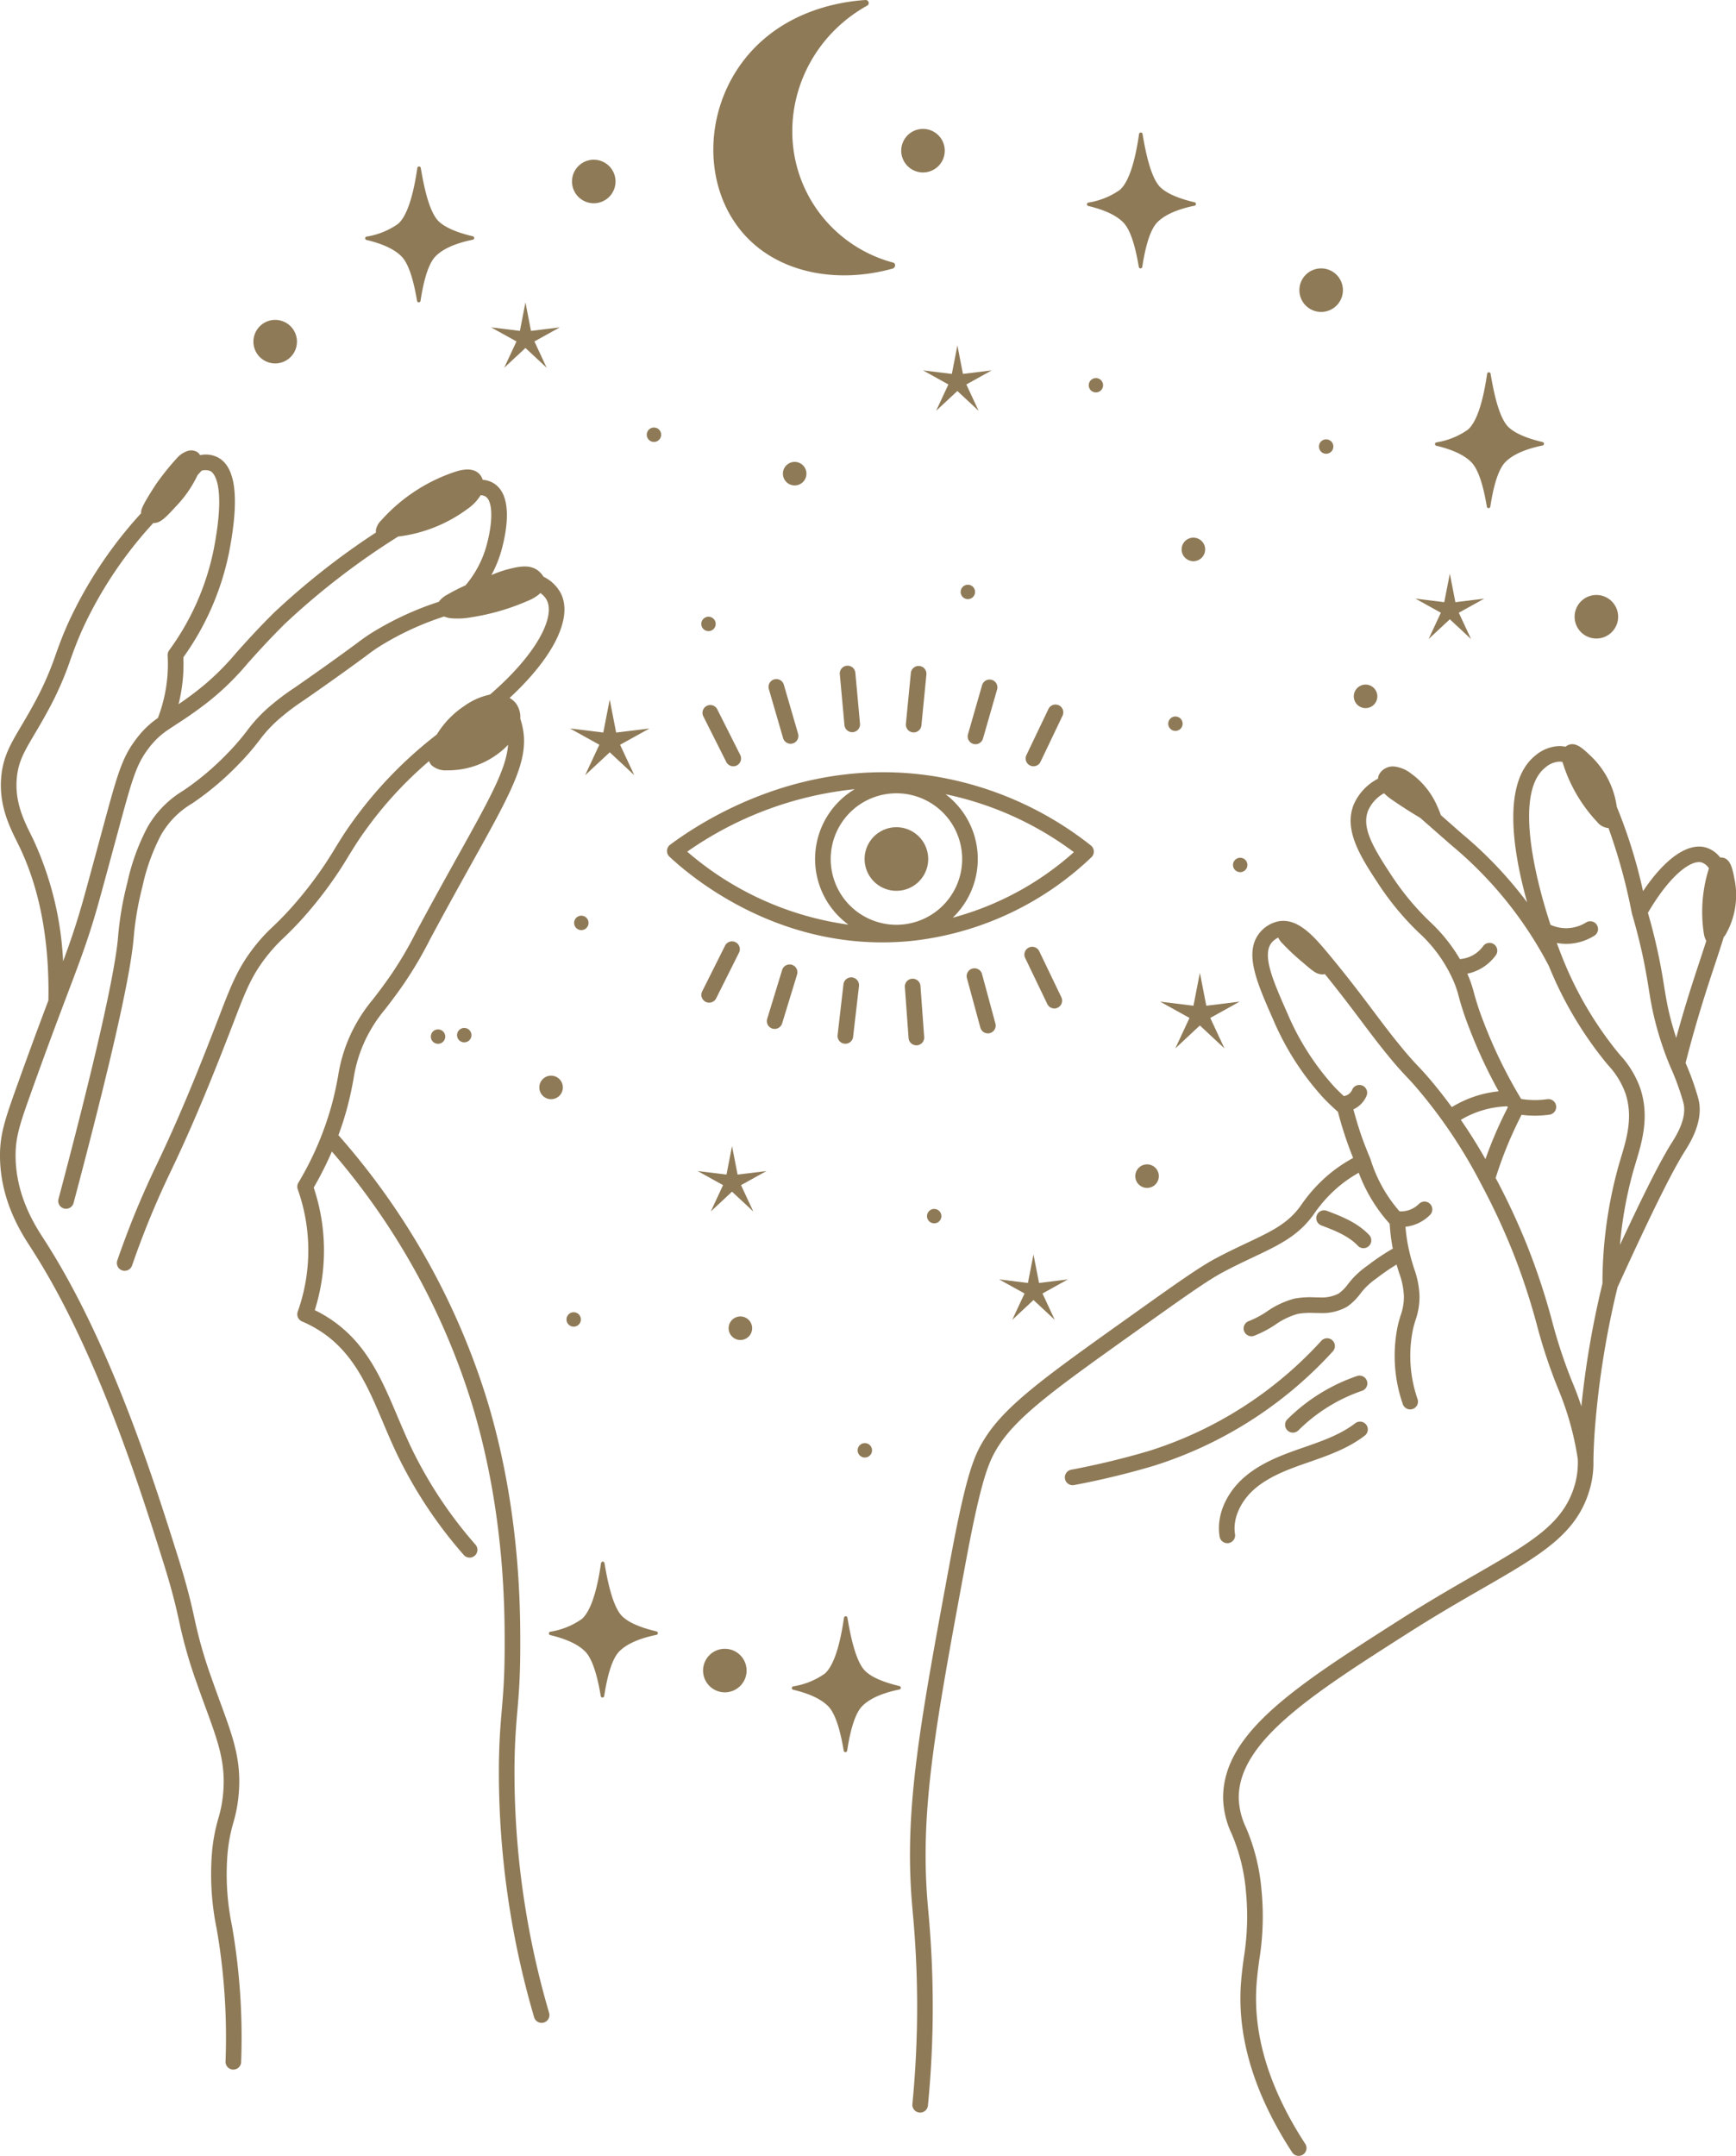 <svg xmlns="http://www.w3.org/2000/svg" xmlns:xlink="http://www.w3.org/1999/xlink" width="289.42" height="359.332" viewBox="0 0 289.42 359.332"><defs><clipPath id="a"><rect width="289.42" height="359.332" fill="#8f7a57"/></clipPath></defs><g clip-path="url(#a)"><path d="M60.168,88.52a1.3,1.3,0,0,0,1.069-1.5c-.423-2.565.93-5.577,3.45-7.68s5.927-3.286,8.662-4.237l.184-.066c3.217-1.117,6.542-2.277,9.342-4.432a1.3,1.3,0,1,0-1.589-2.061c-2.467,1.9-5.587,2.985-8.61,4.036l-.184.062c-2.932,1.024-6.583,2.294-9.471,4.7-3.266,2.724-4.935,6.594-4.348,10.106a1.3,1.3,0,0,0,1.281,1.086,1.538,1.538,0,0,0,.215-.017" transform="translate(144.658 168.67)" fill="#8f7a57"/><path d="M62.114,75.189a1.286,1.286,0,0,0,.923.382,1.307,1.307,0,0,0,.92-.378A27.853,27.853,0,0,1,74.569,68.6a1.3,1.3,0,0,0-.84-2.464A30.463,30.463,0,0,0,62.118,73.35a1.3,1.3,0,0,0,0,1.839" transform="translate(152.509 163.206)" fill="#8f7a57"/><path d="M95.844,66.449A1.3,1.3,0,1,0,93.918,64.7,65.4,65.4,0,0,1,65.176,83.058,132.68,132.68,0,0,1,52.2,86.189a1.3,1.3,0,0,0,.521,2.551,134.1,134.1,0,0,0,13.236-3.2,68,68,0,0,0,29.89-19.091" transform="translate(126.368 158.776)" fill="#8f7a57"/><path d="M70.159,64.032a1.3,1.3,0,0,0,1.895-1.784c-1.978-2.1-4.675-3.13-7.055-4.036a1.3,1.3,0,0,0-.927,2.433c2.117.805,4.518,1.721,6.087,3.387" transform="translate(156.211 143.595)" fill="#8f7a57"/><path d="M181.139,58.007c-.285-1.437-.6-2.9-1.659-3.286a1.812,1.812,0,0,0-.691-.094,4.7,4.7,0,0,0-2.37-1.659c-3.016-.861-6.83,1.825-10.488,7.27a85.422,85.422,0,0,0-4.38-14.072,14.3,14.3,0,0,0-4.414-8.523c-1.114-1.072-2.266-2.159-3.418-1.85a2.027,2.027,0,0,0-.715.375,5.658,5.658,0,0,0-.94-.111h-.08A6.482,6.482,0,0,0,148,37.615c-5.563,4.428-3.831,15.742-1.392,24.484q-1.879-2.5-3.977-4.824a68.167,68.167,0,0,0-6.937-6.653l-3.467-3.047a13.9,13.9,0,0,0-.573-1.423,13.134,13.134,0,0,0-4.4-5.521,5.524,5.524,0,0,0-2.808-1.166,2.606,2.606,0,0,0-2.544,1.381,2.114,2.114,0,0,0-.156.649,8.805,8.805,0,0,0-4.071,4.369c-1.694,4.31,1.288,8.839,4.171,13.222a46.579,46.579,0,0,0,6.649,8.02,23.815,23.815,0,0,1,5.5,7.371,16.76,16.76,0,0,1,1.222,3.352,49.815,49.815,0,0,0,1.69,5.115A83.177,83.177,0,0,0,141.861,93.6a19.139,19.139,0,0,0-2.8.5,18.856,18.856,0,0,0-5.011,2.134c-.972-1.322-1.975-2.62-3.023-3.887-1.263-1.53-1.961-2.266-2.638-2.981-.711-.753-1.451-1.534-2.926-3.342-1.652-2.016-3.068-3.9-4.567-5.9-1.905-2.53-4.064-5.4-7.083-9.044-2.585-3.12-5.254-6.34-8.544-5.837a5.472,5.472,0,0,0-3.373,2.089c-2.488,3.307-.326,8.2,2.415,14.406a45.981,45.981,0,0,0,8.367,13c.76.791,1.565,1.555,2.388,2.28.441,1.711.961,3.418,1.548,5.081.305.871.639,1.746.986,2.61a24.83,24.83,0,0,0-3.807,2.544,25.434,25.434,0,0,0-4.8,5.219l-.177.25c-2.12,2.932-4.824,4.21-8.915,6.146-1.51.711-3.217,1.52-5.1,2.516-2.867,1.517-6.885,4.38-14.895,10.092-13.389,9.54-20.107,14.329-23.63,19.847-1.808,2.835-3.106,5.636-5.875,20.59-5.112,27.586-7.677,41.436-6.323,57.366l.08.934a169.258,169.258,0,0,1,.715,19.556c-.094,4.21-.347,8.454-.753,12.625a1.3,1.3,0,1,0,2.589.25c.416-4.23.673-8.544.767-12.816a172.527,172.527,0,0,0-.725-19.844l-.08-.927c-1.322-15.579,1.222-29.311,6.288-56.672,2.679-14.451,3.922-17.165,5.514-19.66,3.248-5.091,9.828-9.783,22.946-19.132,7.916-5.643,11.886-8.475,14.6-9.908,1.829-.968,3.509-1.763,4.99-2.464,4.137-1.957,7.4-3.5,9.915-6.975l.187-.264a22.955,22.955,0,0,1,4.324-4.709,22.232,22.232,0,0,1,3.1-2.1,26.107,26.107,0,0,0,1.638,3.568,26.643,26.643,0,0,0,3.519,4.935,31.841,31.841,0,0,0,.517,4.126l0,.021a36.747,36.747,0,0,0-3.849,2.547l-.465.347a15.432,15.432,0,0,0-2.235,1.926c-.316.344-.6.7-.875,1.038a7.367,7.367,0,0,1-1.569,1.607,6.019,6.019,0,0,1-3.144.663c-.295,0-.6-.007-.9-.01a14.382,14.382,0,0,0-3.356.208,14.44,14.44,0,0,0-4.57,2.138,15.772,15.772,0,0,1-3.023,1.607,1.3,1.3,0,0,0,.434,2.53,1.29,1.29,0,0,0,.437-.076,18.3,18.3,0,0,0,3.529-1.85,12.23,12.23,0,0,1,3.741-1.8,12.3,12.3,0,0,1,2.762-.149c.316,0,.635.01.954.01a8.362,8.362,0,0,0,4.546-1.079,9.486,9.486,0,0,0,2.183-2.159c.257-.323.5-.625.757-.9a12.828,12.828,0,0,1,1.884-1.614l.482-.361a33.455,33.455,0,0,1,2.912-1.975c.149.527.3,1.006.444,1.461a12.381,12.381,0,0,1,.774,3.814,9.174,9.174,0,0,1-.555,3.241c-.132.434-.281.927-.42,1.485a24.511,24.511,0,0,0,.781,13.229,1.3,1.3,0,0,0,1.242.916,1.239,1.239,0,0,0,.385-.059,1.3,1.3,0,0,0,.857-1.628,21.984,21.984,0,0,1-.739-11.831c.125-.493.257-.934.385-1.36a11.714,11.714,0,0,0,.666-4.04,14.821,14.821,0,0,0-.9-4.553,32.227,32.227,0,0,1-1.01-3.835,28.934,28.934,0,0,1-.43-3.134,6.811,6.811,0,0,0,4.105-1.985,1.3,1.3,0,0,0-1.86-1.822,4.253,4.253,0,0,1-3.234,1.235,23.788,23.788,0,0,1-4.834-8.673l-.024-.059-.021-.066c-.5-1.176-.972-2.381-1.4-3.575-.531-1.513-1-3.068-1.412-4.623a4.339,4.339,0,0,0,2.2-2.273,1.3,1.3,0,0,0-2.412-.982,1.763,1.763,0,0,1-1.388,1.041c-.514-.475-1.02-.965-1.506-1.468a43.355,43.355,0,0,1-7.864-12.25c-2.395-5.417-4.282-9.7-2.71-11.789a3.3,3.3,0,0,1,1.142-.906,3.685,3.685,0,0,0,.76,1.027,37.133,37.133,0,0,0,2.884,2.731c2.058,1.746,2.558,2.245,3.522,2.367a1.619,1.619,0,0,0,.618-.042c2.4,2.953,4.185,5.32,5.914,7.618,1.513,2.016,2.946,3.922,4.63,5.979,1.537,1.877,2.308,2.693,3.05,3.481.677.715,1.315,1.388,2.523,2.853a83.8,83.8,0,0,1,9.783,14.767l.007.014,0,.007a113.243,113.243,0,0,1,5.317,11.32,110.408,110.408,0,0,1,4.123,12.441,86.384,86.384,0,0,0,3.477,10.481l.038.1a49.549,49.549,0,0,1,2.284,6.781,48.624,48.624,0,0,1,1.024,5.053v.1a13.722,13.722,0,0,1-.427,3.842c-1.784,6.68-7.111,9.745-16.779,15.311-3.623,2.086-7.732,4.449-12.469,7.468-17.067,10.876-29.4,18.733-29.46,29.568a14.592,14.592,0,0,0,1.419,6.091,30.973,30.973,0,0,1,2.384,9.616,43.109,43.109,0,0,1-.357,11.077c-.226,1.7-.462,3.46-.538,5.428-.33,8.634,2.561,17.709,8.6,26.982a1.3,1.3,0,1,0,2.179-1.423c-5.737-8.808-8.489-17.376-8.176-25.459.069-1.846.288-3.47.514-5.188a45.182,45.182,0,0,0,.368-11.678,33.336,33.336,0,0,0-2.558-10.328,12.189,12.189,0,0,1-1.232-5.1c.056-9.415,12.5-17.345,28.256-27.385,4.688-2.988,8.766-5.337,12.368-7.409,9.936-5.719,15.936-9.172,17.994-16.9a16.017,16.017,0,0,0,.514-4.459c.035-1.607.08-3.8.475-7.9a148.919,148.919,0,0,1,3.547-20.961c5.65-12.362,9-19.139,11.2-22.648l.066-.1c.843-1.347,3.089-4.924,2.249-8.482-.142-.6-.531-1.86-.923-2.981-.375-1.069-.795-2.131-1.249-3.165.8-3.144,1.683-6.3,2.627-9.377.8-2.62,1.569-4.949,2.249-7,.559-1.683,1.055-3.2,1.482-4.6a3.434,3.434,0,0,0,.274-.354,13.2,13.2,0,0,0,1.475-9.544m-41.475,46.9q-1.895-3.352-4.1-6.545A16.031,16.031,0,0,1,143.3,96.1l.094.16c-.857,1.659-1.652,3.366-2.367,5.081-.486,1.166-.944,2.356-1.367,3.557m19.5,20.763a151.693,151.693,0,0,0-3.512,20.441c-.628-1.926-1.208-3.318-1.478-3.974l-.042-.094a84.328,84.328,0,0,1-3.373-10.189,112.311,112.311,0,0,0-4.213-12.709,115.418,115.418,0,0,0-5.181-11.088c.6-1.93,1.3-3.845,2.072-5.705.68-1.628,1.437-3.245,2.245-4.824a17.473,17.473,0,0,0,4.657-.028,1.3,1.3,0,0,0-.364-2.578,14.82,14.82,0,0,1-4.362-.038,80.938,80.938,0,0,1-6.274-12.865,47.5,47.5,0,0,1-1.61-4.876A19.268,19.268,0,0,0,136.638,74a7.9,7.9,0,0,0,4.758-3.092,1.3,1.3,0,0,0-2.124-1.5,5.247,5.247,0,0,1-3.873,2.152,27.58,27.58,0,0,0-5.06-6.285,44.294,44.294,0,0,1-6.32-7.618c-3.1-4.7-5.042-8-3.925-10.835a6.127,6.127,0,0,1,2.655-2.9,9.979,9.979,0,0,0,1.541,1.229q2.087,1.437,4.265,2.735c.083.052.187.121.3.2L134,52.6a65.411,65.411,0,0,1,16.241,20.135,62.965,62.965,0,0,0,9.408,15.953l.416.5a13.835,13.835,0,0,1,2.9,4.661c1.353,3.939.25,7.607-.725,10.845-.1.347-.208.687-.305,1.024a73.237,73.237,0,0,0-2.769,19.944m11.588-23.54-.066.1c-1.867,2.988-4.515,8.2-8.6,16.974a66.86,66.86,0,0,1,2.346-12.754l.3-1c1.034-3.436,2.322-7.711.7-12.445a16.254,16.254,0,0,0-3.366-5.487l-.406-.489a60.4,60.4,0,0,1-9.04-15.363c-.347-.85-.7-1.787-1.072-2.783a8.959,8.959,0,0,0,1.551.146,8.783,8.783,0,0,0,4.727-1.367,1.3,1.3,0,1,0-1.4-2.193,6.276,6.276,0,0,1-5.858.416l-.062-.021c-3.116-9.492-5.747-22.332-.878-26.212a3.9,3.9,0,0,1,2.363-.993h.042a2.754,2.754,0,0,1,.444.045c.045.115.09.233.132.357a25.266,25.266,0,0,0,5.678,9.655,2.674,2.674,0,0,0,1.884,1.017,94.68,94.68,0,0,1,3.894,14.2l.021.073.01.045c.764,2.592,1.423,5.219,1.954,7.812.385,1.9.621,3.352.829,4.636.281,1.763.528,3.286,1.062,5.407a53.236,53.236,0,0,0,2.53,7.593l.007.01.007.021c.5,1.1.951,2.231,1.35,3.377.4,1.128.743,2.266.847,2.714.59,2.5-1.235,5.407-1.923,6.5m6.091-45.466a23.976,23.976,0,0,0-.795,10.585,3.662,3.662,0,0,0,.42,1.294c-.312.979-.656,2.02-1.027,3.148-.684,2.068-1.458,4.411-2.266,7.059-.6,1.964-1.176,3.956-1.721,5.955q-.557-1.7-1-3.425c-.507-2.013-.743-3.481-1.017-5.185-.212-1.308-.448-2.794-.85-4.744-.507-2.481-1.131-4.994-1.85-7.482,3.762-6.438,7.267-8.881,8.971-8.395a2.39,2.39,0,0,1,1.194.965c-.021.076-.038.149-.062.226" transform="translate(107.99 88.291)" fill="#8f7a57"/><path d="M85.78,240.441c.059-3.88.271-6.344.472-8.728.233-2.7.469-5.5.482-10.272.021-6.229.069-22.776-5.372-41.006a120.262,120.262,0,0,0-24.942-44.671c.5-1.353.947-2.714,1.326-4.081.611-2.2.916-3.817,1.183-5.247a23.28,23.28,0,0,1,1.839-6.243,24.147,24.147,0,0,1,3.45-5.435c.822-1.065,1.846-2.388,3.106-4.217a65.45,65.45,0,0,0,4.352-7.388c.708-1.319,1.586-2.95,2.745-5.067,1.565-2.863,2.988-5.417,4.265-7.715,7.291-13.09,10.04-18.029,8.055-24.015A3.882,3.882,0,0,0,86,63.777a3.5,3.5,0,0,0-1.045-.885c7.3-6.75,10.616-13.364,8.53-17.47A6.449,6.449,0,0,0,90.6,42.677a3.577,3.577,0,0,0-1.072-1.138c-1.465-.972-3.366-.482-5.091-.035a20.8,20.8,0,0,0-2.513.9,19.638,19.638,0,0,0,1.728-4.31c.847-3.158,1.822-8.77-1.159-10.862a4.047,4.047,0,0,0-2.027-.7,2.312,2.312,0,0,0-.691-1.107c-1.072-.934-2.714-.632-4.06-.177a28.588,28.588,0,0,0-12.153,8.037,3.034,3.034,0,0,0-.878,1.53,1.714,1.714,0,0,0-.007.5A123.054,123.054,0,0,0,45.59,48.764c-2.908,2.9-4.775,5-6.274,6.677a42.774,42.774,0,0,1-7.441,6.993c-.784.583-1.478,1.072-2.107,1.5a27.864,27.864,0,0,0,.7-4.064,28.263,28.263,0,0,0,.1-3.755A45.374,45.374,0,0,0,38.2,38.568c1.749-9.068,1.117-14.236-1.933-15.8a4.519,4.519,0,0,0-2.919-.347,1.539,1.539,0,0,0-.479-.524,1.972,1.972,0,0,0-1.77-.108,4.044,4.044,0,0,0-1.517,1.031,44.789,44.789,0,0,0-3.547,4.4c-2.228,3.432-2.592,4.321-2.5,4.872a70.865,70.865,0,0,0-12,17.938c-1.052,2.3-1.659,3.984-2.242,5.612a51.619,51.619,0,0,1-3.606,8.169c-.8,1.478-1.524,2.7-2.166,3.79C1.79,70.52.54,72.634.221,75.882-.251,80.64,1.54,84.253,2.848,86.89c.118.239.236.475.344.7,3.422,7.059,5.06,15.707,4.876,25.709C6.69,116.947,5,121.473,2.706,127.886.8,133.23-.046,135.75,0,139.432c.09,7.305,3.575,12.674,5.063,14.964l.1.16c10.814,16.7,18.07,39.712,21.968,52.084,1.621,5.143,2.214,7.8,2.735,10.147a76.908,76.908,0,0,0,2.974,10.394c.514,1.482,1.01,2.832,1.471,4.088,2.1,5.74,3.373,9.207,2.873,14.371a21,21,0,0,1-.788,4.012,29.369,29.369,0,0,0-1.062,5.743,44.985,44.985,0,0,0,.784,12.618c.125.732.246,1.471.364,2.225a106.022,106.022,0,0,1,1.117,19.917,1.3,1.3,0,0,0,1.256,1.347h.045a1.3,1.3,0,0,0,1.3-1.256,108.59,108.59,0,0,0-1.149-20.406c-.118-.763-.243-1.513-.368-2.256a42.243,42.243,0,0,1-.76-11.949,26.817,26.817,0,0,1,.982-5.3,24.073,24.073,0,0,0,.864-4.446c.559-5.754-.864-9.637-3.019-15.516-.455-1.246-.947-2.582-1.458-4.05a75.12,75.12,0,0,1-2.891-10.1c-.534-2.4-1.138-5.119-2.794-10.373-3.932-12.483-11.258-35.717-22.266-52.712l-.1-.16c-1.364-2.1-4.56-7.028-4.643-13.58-.042-3.241.7-5.469,2.551-10.64,2.735-7.652,4.616-12.615,6.125-16.606,2.058-5.431,3.3-8.707,4.772-13.757.51-1.746,1.419-5.1,3.234-11.8l.361-1.329c2.408-8.895,3.057-11.289,5.206-14.069a12.911,12.911,0,0,1,3.28-3.068l0,0c.392-.267.816-.541,1.291-.854,1.048-.68,2.349-1.53,4-2.755a44.533,44.533,0,0,0,7.829-7.35c1.478-1.655,3.321-3.717,6.174-6.569a123.274,123.274,0,0,1,18.952-14.61,24.332,24.332,0,0,0,11.577-4.616A7.6,7.6,0,0,0,80.127,29.1a1.608,1.608,0,0,1,.868.253c1.159.812,1.215,4.05.139,8.058A17.4,17.4,0,0,1,77.6,44.128a31.839,31.839,0,0,0-3.009,1.53,4.291,4.291,0,0,0-1.447,1.211,51.19,51.19,0,0,0-10.991,5.06,29.812,29.812,0,0,0-2.523,1.746c-1,.736-2.506,1.853-5.521,4-2.256,1.6-3.79,2.669-4.918,3.453A40.842,40.842,0,0,0,45.086,64.2a24.56,24.56,0,0,0-3.9,4.151,39.573,39.573,0,0,1-3.387,3.9,45.706,45.706,0,0,1-7.27,6.1A16.781,16.781,0,0,0,24.58,84.44a36.238,36.238,0,0,0-3.356,9.252,54.162,54.162,0,0,0-1.537,8.967l-.007.1c-.531,6.118-3.869,20.8-9.929,43.637a1.3,1.3,0,0,0,.923,1.589,1.241,1.241,0,0,0,.333.045,1.306,1.306,0,0,0,1.26-.968c6.184-23.3,9.457-37.723,10.005-44.077l.01-.108a51.52,51.52,0,0,1,1.461-8.534,33.835,33.835,0,0,1,3.1-8.614,14.362,14.362,0,0,1,5.178-5.247,48.024,48.024,0,0,0,7.638-6.413,41.849,41.849,0,0,0,3.585-4.123,22.076,22.076,0,0,1,3.554-3.779,38.606,38.606,0,0,1,3.883-2.9c1.131-.788,2.676-1.86,4.942-3.47,3.033-2.159,4.553-3.283,5.56-4.026a27.988,27.988,0,0,1,2.343-1.624A48.588,48.588,0,0,1,74.04,49.316a4.039,4.039,0,0,0,1.2.295,12.871,12.871,0,0,0,3.384-.174,37.87,37.87,0,0,0,9.318-2.71,7.122,7.122,0,0,0,1.94-1.124c.059-.056.132-.125.2-.2a3.344,3.344,0,0,1,1.083,1.2c1.381,2.714-1.5,8.843-9.478,15.721a11.437,11.437,0,0,0-4.3,1.916,15.285,15.285,0,0,0-4.571,4.748A69.785,69.785,0,0,0,57.444,85.422c-.468.718-.93,1.465-1.416,2.242a65.037,65.037,0,0,1-7.76,10.515c-1.187,1.3-2.034,2.11-2.776,2.832a28.373,28.373,0,0,0-3.044,3.3c-2.8,3.578-3.89,6.4-5.865,11.532-.281.729-.58,1.506-.906,2.343-1.822,4.678-5.213,13.378-9.235,21.808l-.17.361c-.847,1.773-2.426,5.074-4.23,9.589-.881,2.218-1.721,4.473-2.488,6.7a1.3,1.3,0,0,0,.809,1.655,1.274,1.274,0,0,0,.423.069,1.3,1.3,0,0,0,1.229-.878c.757-2.193,1.579-4.407,2.447-6.587,1.77-4.435,3.325-7.683,4.161-9.433l.17-.361c4.064-8.516,7.479-17.276,9.311-21.981.326-.843.628-1.624.909-2.353,1.943-5.056,2.919-7.593,5.483-10.862a26.505,26.505,0,0,1,2.8-3.04c.77-.746,1.645-1.589,2.887-2.943a67.138,67.138,0,0,0,8.051-10.9c.472-.76.927-1.492,1.385-2.193a64.655,64.655,0,0,1,11.91-13.42,2.082,2.082,0,0,0,.4.673,3.479,3.479,0,0,0,2.561.861,13.862,13.862,0,0,0,9.734-3.769c.174-.167.33-.326.479-.486-.281,4-3.037,8.95-8.3,18.4-1.281,2.3-2.707,4.862-4.276,7.732-1.163,2.12-2.041,3.758-2.755,5.081a63.163,63.163,0,0,1-4.2,7.146c-1.222,1.77-2.176,3.005-3.023,4.1a26.394,26.394,0,0,0-3.758,5.952,25.979,25.979,0,0,0-2.03,6.837c-.26,1.381-.552,2.939-1.135,5.036a52.4,52.4,0,0,1-5.48,12.705,1.3,1.3,0,0,0-.108,1.1,30.408,30.408,0,0,1,0,20.389,1.3,1.3,0,0,0,.718,1.635,20.123,20.123,0,0,1,2.554,1.308c5.879,3.561,8.339,9.37,10.942,15.52.718,1.7,1.465,3.46,2.3,5.213A74.049,74.049,0,0,0,77.3,205.709,1.3,1.3,0,1,0,79.259,204,71.573,71.573,0,0,1,68.511,187.74c-.805-1.7-1.541-3.436-2.249-5.112C63.49,176.083,60.87,169.9,54.272,165.9q-.869-.526-1.791-.975A33,33,0,0,0,52.3,144.5a57.332,57.332,0,0,0,3.03-6.011,117.38,117.38,0,0,1,23.536,42.693c5.334,17.862,5.285,34.128,5.265,40.253-.014,4.668-.236,7.284-.472,10.057-.208,2.429-.42,4.942-.482,8.912a145.394,145.394,0,0,0,5.868,42.374,1.3,1.3,0,0,0,2.5-.722,142.692,142.692,0,0,1-5.768-41.613M28.189,54.969a1.32,1.32,0,0,0-.243.833,25.536,25.536,0,0,1-.069,3.821,25.349,25.349,0,0,1-1.551,6.6,15.448,15.448,0,0,0-3.533,3.391c-2.464,3.189-3.2,5.924-5.657,14.978l-.361,1.336c-1.812,6.67-2.717,10.019-3.221,11.74-1,3.432-1.9,6.045-3.033,9.113a54.516,54.516,0,0,0-4.987-20.33c-.111-.233-.233-.472-.354-.718-1.232-2.488-2.766-5.584-2.37-9.6.264-2.676,1.277-4.383,2.95-7.215.652-1.1,1.4-2.356,2.218-3.876a53.663,53.663,0,0,0,3.762-8.527c.569-1.579,1.156-3.21,2.162-5.41A68.3,68.3,0,0,1,25.572,33.72c1.176.1,2.172-1.027,4.168-3.2a19.275,19.275,0,0,0,3.2-4.779l.663-.722a2.172,2.172,0,0,1,1.475.062c.465.239,2.686,1.992.562,12.993a42.818,42.818,0,0,1-7.454,16.894" transform="translate(0.001 53.439)" fill="#8f7a57"/><path d="M64.113,44.784c.552-.153.632-.881.111-1.024A22.657,22.657,0,0,1,51.31,34.578C44.151,23.989,47.184,9.435,58.085,2.06q.864-.583,1.756-1.079A.507.507,0,0,0,59.626,0c-4.078.264-12.4,1.617-18.633,8.128-8.818,9.217-8.943,24.074-.5,32.063,5.733,5.424,14.728,7.031,23.616,4.591" transform="translate(84.656 0.001)" fill="#8f7a57"/><path d="M17.768,20.244c1.68.4,4.31,1.183,5.844,2.755,1.451,1.482,2.193,5.129,2.579,7.4a.292.292,0,0,0,.576,0c.351-2.27,1.052-5.914,2.478-7.4,1.6-1.666,4.48-2.44,6.24-2.8a.29.29,0,0,0,.007-.566c-1.662-.4-4.237-1.131-5.657-2.461-1.7-1.586-2.572-6.278-3.023-8.933a.292.292,0,0,0-.576.007c-.4,2.724-1.281,7.645-3.214,9.318a12.458,12.458,0,0,1-5.247,2.117.29.29,0,0,0-.007.566" transform="translate(43.339 19.752)" fill="#8f7a57"/><path d="M52.441,18.612c1.68.4,4.31,1.183,5.844,2.755,1.451,1.482,2.193,5.129,2.579,7.4a.292.292,0,0,0,.576,0c.351-2.27,1.052-5.914,2.478-7.4,1.6-1.666,4.48-2.44,6.24-2.8A.29.29,0,0,0,70.164,18c-1.662-.4-4.237-1.131-5.657-2.461-1.7-1.586-2.572-6.278-3.023-8.933a.292.292,0,0,0-.576.007c-.4,2.724-1.281,7.645-3.21,9.321a12.529,12.529,0,0,1-5.251,2.113.29.29,0,0,0-.007.566" transform="translate(128.995 15.72)" fill="#8f7a57"/><path d="M69.161,30.127c1.68.4,4.31,1.183,5.844,2.755,1.451,1.478,2.193,5.129,2.579,7.4a.292.292,0,0,0,.576,0c.351-2.27,1.052-5.914,2.478-7.4,1.6-1.666,4.48-2.44,6.24-2.8a.29.29,0,0,0,.007-.566c-1.662-.4-4.237-1.135-5.657-2.461-1.7-1.586-2.572-6.278-3.023-8.933a.292.292,0,0,0-.576.007c-.4,2.724-1.281,7.645-3.21,9.318a12.49,12.49,0,0,1-5.251,2.117.29.29,0,0,0-.007.566" transform="translate(170.3 44.167)" fill="#8f7a57"/><path d="M55.989,89.259c-1.662-.4-4.241-1.131-5.66-2.461-1.7-1.586-2.572-6.278-3.023-8.933a.29.29,0,0,0-.573.007c-.4,2.724-1.281,7.645-3.214,9.321a12.515,12.515,0,0,1-5.247,2.113.289.289,0,0,0-.007.566c1.68.4,4.307,1.183,5.844,2.756,1.447,1.478,2.193,5.129,2.579,7.4a.29.29,0,0,0,.573,0c.351-2.27,1.052-5.914,2.481-7.4,1.6-1.666,4.477-2.44,6.236-2.8a.29.29,0,0,0,.01-.566" transform="translate(93.974 191.763)" fill="#8f7a57"/><path d="M44.318,86.634c-1.662-.4-4.241-1.131-5.66-2.46-1.7-1.586-2.572-6.278-3.023-8.933a.29.29,0,0,0-.573.007c-.4,2.724-1.281,7.645-3.214,9.321A12.515,12.515,0,0,1,26.6,86.683a.289.289,0,0,0-.007.566c1.68.4,4.307,1.183,5.844,2.755,1.447,1.478,2.193,5.129,2.578,7.4a.29.29,0,0,0,.573,0c.351-2.27,1.055-5.914,2.481-7.4,1.6-1.666,4.477-2.44,6.236-2.8a.29.29,0,0,0,.01-.566" transform="translate(65.142 185.278)" fill="#8f7a57"/><path d="M15.8,22.62a3.628,3.628,0,1,0-3.627-3.627A3.627,3.627,0,0,0,15.8,22.62" transform="translate(30.077 37.953)" fill="#8f7a57"/><path d="M31.106,14.928a3.628,3.628,0,1,0-3.627-3.63,3.628,3.628,0,0,0,3.627,3.63" transform="translate(67.884 18.95)" fill="#8f7a57"/><path d="M46.922,13.448a3.628,3.628,0,1,0-3.627-3.63,3.628,3.628,0,0,0,3.627,3.63" transform="translate(106.956 15.294)" fill="#8f7a57"/><path d="M66.049,20.147a3.628,3.628,0,1,0-3.627-3.627,3.627,3.627,0,0,0,3.627,3.627" transform="translate(154.207 31.843)" fill="#8f7a57"/><path d="M79.271,35.832a3.628,3.628,0,1,0-3.627-3.627,3.627,3.627,0,0,0,3.627,3.627" transform="translate(186.87 70.591)" fill="#8f7a57"/><path d="M37.4,79.186a3.628,3.628,0,1,0,3.627,3.627A3.627,3.627,0,0,0,37.4,79.186" transform="translate(83.442 195.621)" fill="#8f7a57"/><path d="M73.023,65.181A51.455,51.455,0,0,0,102.8,51.258a1.292,1.292,0,0,0,.4-1.006,1.311,1.311,0,0,0-.493-.961A56.805,56.805,0,0,0,76.532,37.751C55.192,34.4,38.677,44.622,32.565,49.172a1.3,1.3,0,0,0-.521.972,1.283,1.283,0,0,0,.41,1.02c3.779,3.54,16.818,14.284,35.467,14.284a48.581,48.581,0,0,0,5.1-.267M99.877,50.407a49.5,49.5,0,0,1-20.2,10.925,13.537,13.537,0,0,0-1.19-20.576,54.267,54.267,0,0,1,21.388,9.651m-64.463-.08A59.142,59.142,0,0,1,63.337,39.913a13.552,13.552,0,0,0-1.048,22.578A51.874,51.874,0,0,1,35.415,50.328M59.95,55.169a10.957,10.957,0,1,1,5.587,6.257,10.9,10.9,0,0,1-5.587-6.257" transform="translate(79.157 91.622)" fill="#8f7a57"/><path d="M51.834,43.28a5.3,5.3,0,1,0-3.252,6.746,5.294,5.294,0,0,0,3.252-6.746" transform="translate(102.616 98.149)" fill="#8f7a57"/><path d="M54.2,55.75a1.292,1.292,0,0,0,.562-.128,1.305,1.305,0,0,0,.611-1.739L51.687,46.21a1.3,1.3,0,1,0-2.346,1.128l3.689,7.673a1.294,1.294,0,0,0,1.173.739" transform="translate(121.572 112.332)" fill="#8f7a57"/><path d="M47.4,46.549a1.3,1.3,0,0,0-.916,1.6l2.231,8.218a1.3,1.3,0,1,0,2.509-.68L49,47.466a1.3,1.3,0,0,0-1.6-.916" transform="translate(114.72 114.883)" fill="#8f7a57"/><path d="M45.388,58.1l.1,0a1.3,1.3,0,0,0,1.2-1.392l-.618-8.5a1.3,1.3,0,0,0-2.6.191l.618,8.492a1.3,1.3,0,0,0,1.3,1.208" transform="translate(107.386 116.123)" fill="#8f7a57"/><path d="M42.667,46.949a1.3,1.3,0,0,0-1.444,1.142l-.979,8.461a1.3,1.3,0,0,0,1.142,1.44,1.128,1.128,0,0,0,.153.01A1.3,1.3,0,0,0,42.83,56.85l.979-8.457a1.3,1.3,0,0,0-1.142-1.444" transform="translate(99.397 115.961)" fill="#8f7a57"/><path d="M41.019,46.377a1.3,1.3,0,0,0-1.628.861L36.9,55.38a1.3,1.3,0,0,0,.861,1.628,1.337,1.337,0,0,0,.382.056,1.305,1.305,0,0,0,1.246-.92L41.88,48a1.3,1.3,0,0,0-.861-1.624" transform="translate(91.005 114.427)" fill="#8f7a57"/><path d="M37.642,45.93l-3.811,7.614A1.3,1.3,0,0,0,36.16,54.71l3.81-7.614a1.3,1.3,0,1,0-2.329-1.166" transform="translate(83.235 111.688)" fill="#8f7a57"/><path d="M34.463,34a1.3,1.3,0,0,0-.576,1.746l3.828,7.607a1.3,1.3,0,1,0,2.325-1.17l-3.828-7.607A1.3,1.3,0,0,0,34.463,34" transform="translate(83.37 83.65)" fill="#8f7a57"/><path d="M37.857,32.666a1.3,1.3,0,0,0-.885,1.614l2.377,8.176a1.3,1.3,0,0,0,1.249.937,1.321,1.321,0,0,0,.364-.052,1.3,1.3,0,0,0,.885-1.614l-2.377-8.176a1.3,1.3,0,0,0-1.614-.885" transform="translate(91.207 80.569)" fill="#8f7a57"/><path d="M41.524,31.977a1.3,1.3,0,0,0-1.176,1.412l.774,8.482a1.3,1.3,0,0,0,1.294,1.183c.038,0,.08,0,.118-.007a1.3,1.3,0,0,0,1.18-1.412l-.774-8.482a1.3,1.3,0,0,0-1.416-1.176" transform="translate(99.662 78.982)" fill="#8f7a57"/><path d="M44.349,33.159l-.826,8.475a1.3,1.3,0,0,0,1.17,1.423c.042,0,.087.007.128.007a1.3,1.3,0,0,0,1.291-1.176l.829-8.475a1.3,1.3,0,0,0-2.592-.253" transform="translate(107.505 79.011)" fill="#8f7a57"/><path d="M48.888,33.577,46.538,41.76a1.3,1.3,0,1,0,2.5.718L51.39,34.3a1.3,1.3,0,1,0-2.5-.718" transform="translate(114.842 80.62)" fill="#8f7a57"/><path d="M50.014,44a1.288,1.288,0,0,0,.559.128,1.3,1.3,0,0,0,1.176-.743L55.42,35.7a1.3,1.3,0,0,0-2.349-1.121L49.4,42.261A1.3,1.3,0,0,0,50.014,44" transform="translate(121.722 83.589)" fill="#8f7a57"/><path d="M41.533,24.145a1.961,1.961,0,1,0-1.961,1.961,1.961,1.961,0,0,0,1.961-1.961" transform="translate(92.914 54.803)" fill="#8f7a57"/><path d="M56.765,27.783a1.961,1.961,0,1,0,1.961-1.961,1.961,1.961,0,0,0-1.961,1.961" transform="translate(140.232 63.79)" fill="#8f7a57"/><path d="M56.5,55.921a1.961,1.961,0,1,0,1.961,1.961A1.961,1.961,0,0,0,56.5,55.921" transform="translate(134.735 138.147)" fill="#8f7a57"/><path d="M25.909,53.622a1.961,1.961,0,1,0,1.961-1.961,1.961,1.961,0,0,0-1.961,1.961" transform="translate(64.005 127.623)" fill="#8f7a57"/><path d="M36.964,63.225a1.961,1.961,0,1,0,1.961,1.961,1.961,1.961,0,0,0-1.961-1.961" transform="translate(86.471 156.191)" fill="#8f7a57"/><path d="M67,36.8a1.961,1.961,0,1,0-1.961-1.961A1.961,1.961,0,0,0,67,36.8" transform="translate(160.662 81.224)" fill="#8f7a57"/><path d="M52.3,19.356a1.194,1.194,0,1,0,1.194-1.2,1.194,1.194,0,0,0-1.194,1.2" transform="translate(129.214 44.86)" fill="#8f7a57"/><path d="M48.544,29.281a1.2,1.2,0,1,0-1.2,1.2,1.2,1.2,0,0,0,1.2-1.2" transform="translate(114.016 69.379)" fill="#8f7a57"/><path d="M32.268,20.533a1.2,1.2,0,1,0,1.2,1.2,1.2,1.2,0,0,0-1.2-1.2" transform="translate(76.758 50.725)" fill="#8f7a57"/><path d="M34.888,32.013a1.2,1.2,0,1,0-1.2-1.2,1.2,1.2,0,0,0,1.2,1.2" transform="translate(83.23 73.178)" fill="#8f7a57"/><path d="M27.581,45.176a1.2,1.2,0,1,0,1.2-1.2,1.2,1.2,0,0,0-1.2,1.2" transform="translate(68.136 108.645)" fill="#8f7a57"/><path d="M44.533,59.259a1.2,1.2,0,1,0,1.2-1.2,1.2,1.2,0,0,0-1.2,1.2" transform="translate(110.014 143.436)" fill="#8f7a57"/><path d="M42.4,71.7a1.2,1.2,0,1,0-1.2-1.2,1.2,1.2,0,0,0,1.2,1.2" transform="translate(101.783 171.228)" fill="#8f7a57"/><path d="M28.412,65.417a1.2,1.2,0,1,0-1.2-1.2,1.2,1.2,0,0,0,1.2,1.2" transform="translate(67.232 155.699)" fill="#8f7a57"/><path d="M58.515,35.609a1.2,1.2,0,1,0-1.2,1.2,1.2,1.2,0,0,0,1.2-1.2" transform="translate(138.648 85.011)" fill="#8f7a57"/><path d="M60.431,43.589a1.2,1.2,0,1,0-1.2-1.2,1.2,1.2,0,0,0,1.2,1.2" transform="translate(146.331 101.775)" fill="#8f7a57"/><path d="M63.362,22.3a1.2,1.2,0,1,0,1.2-1.2,1.2,1.2,0,0,0-1.2,1.2" transform="translate(156.529 52.128)" fill="#8f7a57"/><path d="M20.7,50.637a1.2,1.2,0,1,0,1.2-1.2,1.2,1.2,0,0,0-1.2,1.2" transform="translate(51.13 122.136)" fill="#8f7a57"/><path d="M21.957,50.567a1.2,1.2,0,1,0,1.2-1.2,1.2,1.2,0,0,0-1.2,1.2" transform="translate(54.242 121.963)" fill="#8f7a57"/><path d="M40.172,59.793l-.927-4.751-.923,4.751-4.807-.586,4.234,2.346-2.044,4.39,3.54-3.3,3.543,3.3-2.044-4.39,4.234-2.346Z" transform="translate(82.796 135.975)" fill="#8f7a57"/><path d="M48.574,23.1l-2.044,4.39,3.543-3.3,3.54,3.3L51.569,23.1,55.8,20.753,51,21.343l-.923-4.754-.927,4.754-4.806-.59Z" transform="translate(109.537 40.979)" fill="#8f7a57"/><path d="M25.78,25.423l3.543-3.3,3.54,3.3-2.044-4.39,4.234-2.346-4.806.586-.923-4.751L28.4,19.273l-4.806-.586,4.234,2.346Z" transform="translate(58.277 35.875)" fill="#8f7a57"/><path d="M70.187,38.452l3.543-3.3,3.54,3.3-2.044-4.39,4.234-2.349-4.806.59-.923-4.751L72.8,32.3,68,31.713l4.234,2.349Z" transform="translate(167.981 68.064)" fill="#8f7a57"/><path d="M54.653,65l-.927-4.751L52.8,65,48,64.407l4.234,2.349-2.044,4.39,3.54-3.3,3.543,3.3-2.044-4.39,4.234-2.349Z" transform="translate(118.571 148.832)" fill="#8f7a57"/><path d="M29.912,46.2l4.1-3.814L38.1,46.2l-2.363-5.07,4.893-2.714-5.553.677L34.007,33.6l-1.072,5.49-5.553-.677,4.893,2.714Z" transform="translate(67.643 83.001)" fill="#8f7a57"/><path d="M61.286,52.21l-5.553-.68,4.893,2.714-2.363,5.074L62.354,55.5l4.1,3.817-2.363-5.074,4.89-2.714-5.553.68-1.069-5.49Z" transform="translate(137.682 115.417)" fill="#8f7a57"/></g></svg>